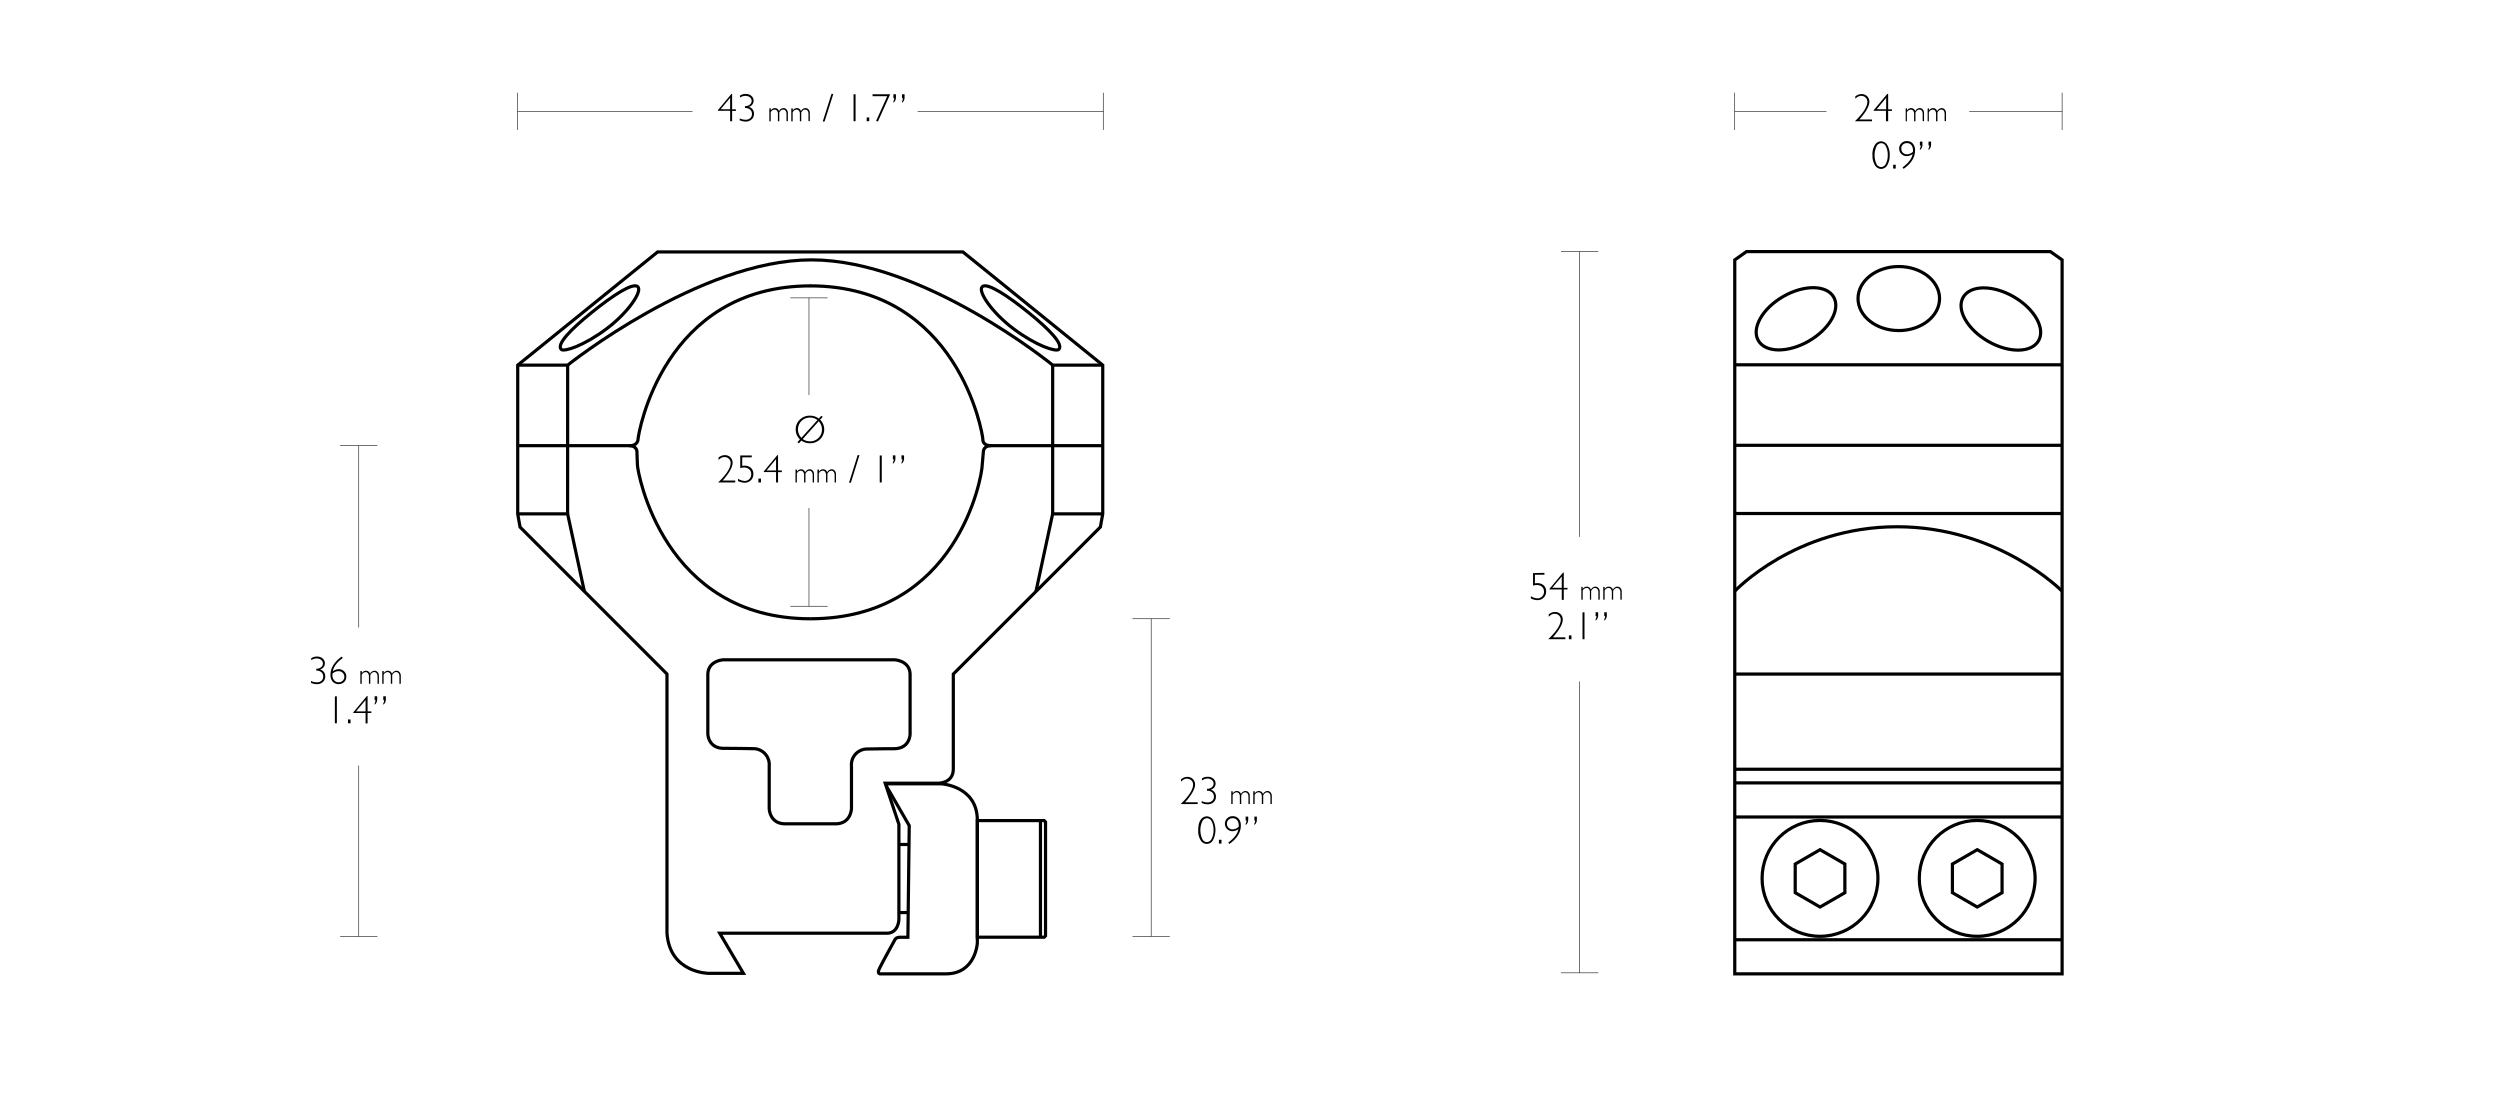<svg xmlns="http://www.w3.org/2000/svg" viewBox="0 0 1140 500"><defs><style>.cls-1,.cls-2{fill:none;stroke:#000;stroke-miterlimit:10;}.cls-1{stroke-width:1.46px;}.cls-2{stroke-width:0.25px;}</style></defs><title>Mount_Tactical_Ring_24103</title><g id="Layer_3" data-name="Layer 3"><path class="cls-1" d="M370.5,114.89h68.59l63.76,51.61v67.81l-1.07,6L472.4,269.72l-37.69,37.65v43.3c0,6.67-7.06,6.48-7.06,6.48h-24l6.25,18.76v43.46s-.21,6.17-5.41,6.17l-76.3,0,10.8,18.3H323.09s-17.74-.11-18.95-18.41l0-118.08-67-67-1.06-6V166.5l63.79-51.61Z"/><path class="cls-1" d="M236.57,166.5h22.28s60-48,111.19-48,110,48,110,48h22.83"/><polyline class="cls-1" points="236.02 234.31 258.83 234.31 266.47 269.71"/><polyline class="cls-1" points="502.85 234.31 480.01 234.31 472.4 269.72"/><line class="cls-1" x1="258.85" y1="166.5" x2="258.83" y2="234.31"/><line class="cls-1" x1="480.02" y1="166.5" x2="480.02" y2="234.31"/><path class="cls-1" d="M255.92,159.31c1.2,1.27,10.24-1.53,20.8-9.48,9.75-7.35,16.29-17,14.13-19.08s-11.39,3.9-21.29,11.94C260.08,150.38,253.73,157,255.92,159.31Z"/><path class="cls-1" d="M482.83,159.31c-1.2,1.27-10.24-1.53-20.8-9.48-9.75-7.35-16.28-17-14.13-19.08s11.39,3.9,21.3,11.94C478.68,150.38,485,157,482.83,159.31Z"/><polygon class="cls-1" points="791.05 444.08 940.32 444.08 940.32 118.51 935 114.74 796.38 114.74 791.05 118.51 791.05 444.08"/><line class="cls-1" x1="791.05" y1="166.35" x2="940.32" y2="166.35"/><line class="cls-1" x1="791.05" y1="203.06" x2="940.32" y2="203.06"/><line class="cls-1" x1="791.05" y1="234.16" x2="940.32" y2="234.16"/><line class="cls-1" x1="791.05" y1="307.37" x2="940.32" y2="307.37"/><line class="cls-1" x1="791.05" y1="350.78" x2="940.32" y2="350.78"/><line class="cls-1" x1="791.05" y1="357" x2="940.32" y2="357"/><line class="cls-1" x1="791.05" y1="372.55" x2="940.32" y2="372.55"/><line class="cls-1" x1="791.05" y1="428.53" x2="940.32" y2="428.53"/><path class="cls-1" d="M791.05,269.57s27.57-29.37,74-29.37,75.25,29.37,75.25,29.37"/><ellipse class="cls-1" cx="865.85" cy="136.14" rx="18.59" ry="14.6"/><ellipse class="cls-1" cx="818.99" cy="145.43" rx="19.84" ry="11.72" transform="translate(37.04 429.06) rotate(-30.01)"/><ellipse class="cls-1" cx="912.34" cy="145.43" rx="11.72" ry="19.84" transform="translate(330.15 862.76) rotate(-59.99)"/><path class="cls-1" d="M405.11,357.41h24.12s16.44.93,16.44,16.64V430s-.74,14.07-14.31,14.07H401.19s-1.05-.14-.46-1.76,7.34-13.79,7.34-13.79.37-1.14,2.43-1.14H414l.61-50.89-9.43-16.35S403.07,357.41,405.11,357.41Z"/><line class="cls-1" x1="409.89" y1="385.08" x2="414.57" y2="385.08"/><line class="cls-1" x1="409.8" y1="416.13" x2="414.1" y2="416.13"/><polygon class="cls-1" points="445.66 374.2 476.14 374.2 476.76 374.82 476.76 426.76 476.14 427.37 445.66 427.37 445.66 374.2"/><line class="cls-1" x1="474.45" y1="374.2" x2="474.45" y2="427.37"/><circle class="cls-1" cx="901.6" cy="400.54" r="26.41"/><polygon class="cls-1" points="901.62 387.46 890.3 394 890.3 407.07 901.62 413.61 912.94 407.07 912.94 394 901.62 387.46"/><circle class="cls-1" cx="829.92" cy="400.54" r="26.41"/><polygon class="cls-1" points="829.94 387.46 818.62 394 818.62 407.07 829.94 413.61 841.26 407.07 841.26 394 829.94 387.46"/><path class="cls-1" d="M236,203.21h51.84s2.94-.2,3.1-2.9,11.38-69.95,78.75-69.95"/><path class="cls-1" d="M503.12,203.21H451.28s-3.09-.1-3.09-2.76-11.39-70.09-78.76-70.09"/><path class="cls-1" d="M369.43,282.16c67.37,0,78.42-65.14,78.45-70l.57-6.55s.28-2.4,3.51-2.4"/><path class="cls-1" d="M369.56,282.16c-67.37,0-78.89-67.19-78.89-70.09l-.25-6.46s-.31-2.42-3.53-2.4"/><path class="cls-1" d="M407.75,300.86H330s-7.23.22-7.23,6.85v26.83s0,6.71,7.38,6.71c5.24,0,13.33.14,13.33.14a7.27,7.27,0,0,1,7.28,7.8c0,5.62,0,19.46,0,19.46s.12,7,7.25,7h23c7.14,0,7.26-7,7.26-7s0-13.77,0-19.39a7.17,7.17,0,0,1,7.28-7.71s6.83-.14,12.07-.14c7.42,0,7.38-6.71,7.38-6.71v-27C415,301.08,407.75,300.86,407.75,300.86Z"/></g><g id="DIMS"><line class="cls-2" x1="155.1" y1="426.94" x2="172.1" y2="426.94"/><line class="cls-2" x1="155.1" y1="203.21" x2="172.1" y2="203.21"/><line class="cls-2" x1="163.6" y1="349.08" x2="163.6" y2="426.94"/><line class="cls-2" x1="163.6" y1="203.21" x2="163.6" y2="286.16"/><line class="cls-2" x1="940.32" y1="59.27" x2="940.32" y2="42.27"/><line class="cls-2" x1="791.04" y1="59.27" x2="791.04" y2="42.27"/><line class="cls-2" x1="897.97" y1="50.77" x2="940.32" y2="50.77"/><path d="M141.91,301.06v-.88a4.24,4.24,0,0,1,2.59-.79,3.92,3.92,0,0,1,2.63.87,2.91,2.91,0,0,1,.45,3.94,3.1,3.1,0,0,1-1.66,1.09v0a3.08,3.08,0,0,1,2.38,3.13,3.24,3.24,0,0,1-1.08,2.57,3.83,3.83,0,0,1-2.59,1,6.54,6.54,0,0,1-2.83-.61v-.84a6.39,6.39,0,0,0,2.72.59,3,3,0,0,0,2.07-.72,2.43,2.43,0,0,0,.79-1.89,2.54,2.54,0,0,0-.84-2,3.34,3.34,0,0,0-2.32-.72v-.86a3.24,3.24,0,0,0,2.18-.7,2.1,2.1,0,0,0,.84-1.68,2.06,2.06,0,0,0-.8-1.64,3.08,3.08,0,0,0-2-.66A4.43,4.43,0,0,0,141.91,301.06Z"/><path d="M155.79,299.39l.54.65c-2.63,1.85-4.15,3.89-4.57,6.1a4.46,4.46,0,0,1,2.71-1,3.36,3.36,0,0,1,2.45,1,3.2,3.2,0,0,1,1,2.39,3.35,3.35,0,0,1-1,2.48,3.73,3.73,0,0,1-5.22-.2,4.62,4.62,0,0,1-1-3.14Q150.68,303.17,155.79,299.39Zm-4.2,7.81c0,.21,0,.42,0,.62a3.5,3.5,0,0,0,.8,2.4,2.56,2.56,0,0,0,2,.9,2.64,2.64,0,0,0,1.87-.71,2.31,2.31,0,0,0,.76-1.75,2.5,2.5,0,0,0-.77-1.86,2.59,2.59,0,0,0-1.88-.75A4.15,4.15,0,0,0,151.59,307.2Z"/><path d="M165,306v1h0a2.12,2.12,0,0,1,1.86-1.14,1.92,1.92,0,0,1,1.88,1.4,2.39,2.39,0,0,1,2-1.4,1.82,1.82,0,0,1,1.47.65,2.54,2.54,0,0,1,.56,1.72v3.58h-.62v-3.31a2.51,2.51,0,0,0-.4-1.49,1.34,1.34,0,0,0-1.13-.54,1.49,1.49,0,0,0-.94.32,4,4,0,0,0-.82,1v4h-.63V308.5a2.35,2.35,0,0,0-.42-1.5,1.33,1.33,0,0,0-1.11-.52,2.09,2.09,0,0,0-1.76,1.25v4.09h-.62V306Z"/><path d="M175,306v1h0a2.12,2.12,0,0,1,1.86-1.14,1.92,1.92,0,0,1,1.88,1.4,2.4,2.4,0,0,1,2-1.4,1.81,1.81,0,0,1,1.46.65,2.54,2.54,0,0,1,.56,1.72v3.58h-.62v-3.31a2.44,2.44,0,0,0-.4-1.49,1.32,1.32,0,0,0-1.13-.54,1.46,1.46,0,0,0-.93.32,3.8,3.8,0,0,0-.83,1v4h-.63V308.5a2.41,2.41,0,0,0-.41-1.5,1.35,1.35,0,0,0-1.12-.52,2.09,2.09,0,0,0-1.76,1.25v4.09h-.62V306Z"/><path d="M153.61,317.54v12.28h-.91V317.54Z"/><path d="M159.85,328.07v1.75h-1.17v-1.75Z"/><path d="M167.62,317.39v7h1.71v.74h-1.71v4.73h-.92v-4.73h-5.6v-.3l6.17-7.4Zm-.92,7v-5.18l-4.33,5.18Z"/><path d="M172,317.51v1.37a2.92,2.92,0,0,1-1.17,2.48v-.63a2.5,2.5,0,0,0,.38-1.47h-.38v-1.75Zm3.94,0v1.37a2.92,2.92,0,0,1-1.17,2.48v-.63a2.5,2.5,0,0,0,.37-1.47h-.37v-1.75Z"/><line class="cls-2" x1="711.83" y1="443.62" x2="728.83" y2="443.62"/><line class="cls-2" x1="711.83" y1="114.74" x2="728.83" y2="114.74"/><line class="cls-2" x1="720.33" y1="310.75" x2="720.33" y2="443.62"/><line class="cls-2" x1="720.33" y1="114.74" x2="720.33" y2="244.83"/><path d="M704.26,261.22v.85h-4.34V266a6.61,6.61,0,0,1,1-.08,4.18,4.18,0,0,1,3,1,3.6,3.6,0,0,1,1.11,2.77,3.84,3.84,0,0,1-1.13,2.84,3.87,3.87,0,0,1-2.84,1.13,6.29,6.29,0,0,1-3-.81v-1a6.2,6.2,0,0,0,3,1,2.93,2.93,0,0,0,3-3,2.87,2.87,0,0,0-.9-2.25,3.45,3.45,0,0,0-2.41-.82,5.67,5.67,0,0,0-1.69.27v-5.73Z"/><path d="M713.08,261.06v7h1.71v.74h-1.71v4.73h-.92v-4.73h-5.59v-.3l6.17-7.4Zm-.92,7v-5.18L707.84,268Z"/><path d="M721.71,267.65v1h0a2.12,2.12,0,0,1,1.86-1.14,1.92,1.92,0,0,1,1.88,1.4,2.4,2.4,0,0,1,2-1.4,1.84,1.84,0,0,1,1.46.65,2.54,2.54,0,0,1,.56,1.72v3.58h-.62v-3.31a2.44,2.44,0,0,0-.4-1.49,1.32,1.32,0,0,0-1.12-.54,1.47,1.47,0,0,0-.94.32,3.87,3.87,0,0,0-.83,1v4H725v-3.32a2.41,2.41,0,0,0-.41-1.5,1.35,1.35,0,0,0-1.12-.52,2.11,2.11,0,0,0-1.76,1.25v4.09h-.62v-5.84Z"/><path d="M731.74,267.65v1h0a2.14,2.14,0,0,1,1.86-1.14,1.93,1.93,0,0,1,1.89,1.4,2.37,2.37,0,0,1,2-1.4,1.88,1.88,0,0,1,1.47.65,2.54,2.54,0,0,1,.55,1.72v3.58h-.62v-3.31a2.44,2.44,0,0,0-.4-1.49,1.31,1.31,0,0,0-1.12-.54,1.49,1.49,0,0,0-.94.32,4.07,4.07,0,0,0-.83,1v4H735v-3.32a2.35,2.35,0,0,0-.42-1.5,1.35,1.35,0,0,0-1.11-.52,2.1,2.1,0,0,0-1.76,1.25v4.09h-.62v-5.84Z"/><path d="M706.21,281.26v-1.09a4.47,4.47,0,0,1,2.86-1.11,3.51,3.51,0,0,1,2.55,1,3.38,3.38,0,0,1,1,2.5q0,2.93-4.52,8.07h5.71v.84h-7.79q5.68-5.48,5.68-8.89a2.56,2.56,0,0,0-.79-1.91,2.7,2.7,0,0,0-2-.77,2.91,2.91,0,0,0-1.39.32A7.11,7.11,0,0,0,706.21,281.26Z"/><path d="M716.58,289.75v1.74h-1.17v-1.74Z"/><path d="M722.53,279.22v12.27h-.91V279.22Z"/><path d="M728.76,279.18v1.37a2.92,2.92,0,0,1-1.17,2.48v-.62a2.55,2.55,0,0,0,.38-1.48h-.38v-1.75Zm3.94,0v1.37a2.92,2.92,0,0,1-1.17,2.48v-.62a2.55,2.55,0,0,0,.38-1.48h-.38v-1.75Z"/><path d="M846,45V44a4.5,4.5,0,0,1,2.87-1.11,3.52,3.52,0,0,1,2.55,1,3.39,3.39,0,0,1,1,2.5q0,2.93-4.52,8.07h5.72v.84h-7.8q5.68-5.48,5.69-8.89a2.6,2.6,0,0,0-.79-1.91,2.68,2.68,0,0,0-2-.77,3,3,0,0,0-1.39.31A7.14,7.14,0,0,0,846,45Z"/><path d="M861,42.84v7h1.72v.73H861v4.74H860V50.53h-5.6v-.29l6.17-7.4Zm-.91,7V44.62l-4.33,5.18Z"/><path d="M869.59,49.43v1h0a2.14,2.14,0,0,1,1.86-1.14,1.93,1.93,0,0,1,1.89,1.4,2.37,2.37,0,0,1,2-1.4,1.84,1.84,0,0,1,1.47.65,2.54,2.54,0,0,1,.55,1.72v3.58h-.62V52a2.44,2.44,0,0,0-.4-1.49,1.31,1.31,0,0,0-1.12-.54,1.49,1.49,0,0,0-.94.32,4,4,0,0,0-.83,1v4h-.62V52a2.35,2.35,0,0,0-.42-1.5,1.35,1.35,0,0,0-1.11-.52,2.08,2.08,0,0,0-1.76,1.25v4.09H869V49.43Z"/><path d="M879.61,49.43v1h0a2.12,2.12,0,0,1,1.86-1.14,1.92,1.92,0,0,1,1.88,1.4,2.39,2.39,0,0,1,2-1.4,1.82,1.82,0,0,1,1.47.65,2.54,2.54,0,0,1,.56,1.72v3.58h-.63V52a2.44,2.44,0,0,0-.4-1.49,1.31,1.31,0,0,0-1.12-.54,1.49,1.49,0,0,0-.94.32,4,4,0,0,0-.82,1v4h-.63V52a2.35,2.35,0,0,0-.42-1.5,1.33,1.33,0,0,0-1.11-.52,2.09,2.09,0,0,0-1.76,1.25v4.09H879V49.43Z"/><path d="M857.77,64.44a3.31,3.31,0,0,1,2.79,1.65,8.25,8.25,0,0,1,1.13,4.7,8.22,8.22,0,0,1-1.11,4.54,3.25,3.25,0,0,1-2.77,1.7A3.32,3.32,0,0,1,855,75.36,7.88,7.88,0,0,1,853.85,71,8.24,8.24,0,0,1,855,66,3.42,3.42,0,0,1,857.77,64.44Zm0,11.73a2.48,2.48,0,0,0,2.2-1.55,8.16,8.16,0,0,0,.84-3.92,8.26,8.26,0,0,0-.81-3.86,2.31,2.31,0,0,0-4.35,0,9.61,9.61,0,0,0,0,7.86A2.44,2.44,0,0,0,857.74,76.17Z"/><path d="M864.45,75.12v1.75h-1.17V75.12Z"/><path d="M868.05,77l-.5-.66c2.7-2,4.24-4,4.6-6.07a5,5,0,0,1-2.7.92,3.33,3.33,0,0,1-2.43-1,3.23,3.23,0,0,1-1-2.4,3.29,3.29,0,0,1,1-2.45,3.36,3.36,0,0,1,2.48-1,3.46,3.46,0,0,1,2.76,1.15,4.55,4.55,0,0,1,1,3.14Q873.27,73.32,868.05,77Zm4.26-7.82a5.21,5.21,0,0,0,0-.55,3.77,3.77,0,0,0-.74-2.47,2.5,2.5,0,0,0-2.06-.89,2.6,2.6,0,0,0-1.84.71A2.39,2.39,0,0,0,867,67.8a2.48,2.48,0,0,0,2.54,2.56A4.1,4.1,0,0,0,872.31,69.21Z"/><path d="M876.63,64.56v1.37a2.91,2.91,0,0,1-1.16,2.48v-.63a2.52,2.52,0,0,0,.37-1.47h-.37V64.56Zm3.94,0v1.37a2.92,2.92,0,0,1-1.17,2.48v-.63a2.52,2.52,0,0,0,.38-1.47h-.38V64.56Z"/><path d="M365.43,200.91l-1.14,1.26-.67-.52,1.15-1.28a6.15,6.15,0,0,1-1.93-4.53,6,6,0,0,1,1.88-4.47,6.36,6.36,0,0,1,4.6-1.83,6.68,6.68,0,0,1,4.05,1.32l1.14-1.25.66.45-1.2,1.33a6.23,6.23,0,0,1,0,8.91,6.39,6.39,0,0,1-4.62,1.83A6.86,6.86,0,0,1,365.43,200.91Zm0-1.26,7.32-8.1a5.27,5.27,0,0,0-3.39-1.13,5.36,5.36,0,0,0-3.9,1.56,5.43,5.43,0,0,0,0,7.67Zm7.91-7.56-7.28,8.11a5.5,5.5,0,0,0,3.3,1.05,5.26,5.26,0,0,0,3.87-1.57,5.2,5.2,0,0,0,1.58-3.84A5.52,5.52,0,0,0,373.34,192.09Z"/><path d="M327.65,209.73v-1.08a4.5,4.5,0,0,1,2.87-1.11,3.52,3.52,0,0,1,2.55,1,3.35,3.35,0,0,1,1,2.5q0,2.92-4.51,8.07h5.71V220h-7.8q5.69-5.47,5.69-8.89a2.56,2.56,0,0,0-.79-1.91,2.72,2.72,0,0,0-2-.77,3,3,0,0,0-1.39.31A8.07,8.07,0,0,0,327.65,209.73Z"/><path d="M342.8,207.7v.85h-4.34v3.88a6.58,6.58,0,0,1,1-.08,4.15,4.15,0,0,1,2.95,1,3.56,3.56,0,0,1,1.12,2.77,3.86,3.86,0,0,1-4,4,6.33,6.33,0,0,1-3-.81v-1a6.23,6.23,0,0,0,3,1,2.94,2.94,0,0,0,2.17-.86,3,3,0,0,0,.86-2.18,2.92,2.92,0,0,0-.91-2.26,3.48,3.48,0,0,0-2.41-.81,5.72,5.72,0,0,0-1.69.27V207.7Z"/><path d="M347,218.22V220h-1.17v-1.75Z"/><path d="M354.79,207.54v7h1.72v.74h-1.72V220h-.91v-4.73h-5.6v-.3l6.17-7.4Zm-.91,7v-5.18l-4.33,5.18Z"/><path d="M363.43,214.13v1h0a2.12,2.12,0,0,1,1.86-1.14,1.92,1.92,0,0,1,1.88,1.4,2.39,2.39,0,0,1,2-1.4,1.85,1.85,0,0,1,1.47.65,2.54,2.54,0,0,1,.56,1.72V220h-.62v-3.31a2.51,2.51,0,0,0-.4-1.49,1.34,1.34,0,0,0-1.13-.54,1.49,1.49,0,0,0-.94.32,4.17,4.17,0,0,0-.82,1v4h-.63v-3.32a2.35,2.35,0,0,0-.42-1.5,1.33,1.33,0,0,0-1.11-.52,2.11,2.11,0,0,0-1.76,1.25V220h-.62v-5.84Z"/><path d="M373.45,214.13v1h0a2.12,2.12,0,0,1,1.86-1.14,1.92,1.92,0,0,1,1.88,1.4,2.39,2.39,0,0,1,2-1.4,1.84,1.84,0,0,1,1.46.65,2.54,2.54,0,0,1,.56,1.72V220h-.62v-3.31a2.44,2.44,0,0,0-.4-1.49,1.32,1.32,0,0,0-1.12-.54,1.47,1.47,0,0,0-.94.32,4,4,0,0,0-.83,1v4h-.63v-3.32a2.41,2.41,0,0,0-.41-1.5,1.35,1.35,0,0,0-1.12-.52,2.12,2.12,0,0,0-1.76,1.25V220h-.62v-5.84Z"/><path d="M391.09,207.54h.83L388,220.13h-.85Z"/><path d="M402.08,207.7V220h-.92V207.7Z"/><path d="M408.31,207.66V209a2.92,2.92,0,0,1-1.17,2.48v-.62a2.55,2.55,0,0,0,.38-1.48h-.38v-1.75Zm3.94,0V209a2.92,2.92,0,0,1-1.17,2.48v-.62a2.55,2.55,0,0,0,.38-1.48h-.38v-1.75Z"/><line class="cls-2" x1="516.43" y1="426.94" x2="533.43" y2="426.94"/><line class="cls-2" x1="524.93" y1="282.16" x2="524.93" y2="426.94"/><path d="M538.55,356.44v-1.08a4.47,4.47,0,0,1,2.86-1.11,3.52,3.52,0,0,1,2.55,1,3.36,3.36,0,0,1,1,2.5q0,2.93-4.52,8.07h5.71v.84h-7.79q5.69-5.48,5.68-8.89a2.56,2.56,0,0,0-.79-1.91,2.72,2.72,0,0,0-2-.77,3,3,0,0,0-1.39.31A7.24,7.24,0,0,0,538.55,356.44Z"/><path d="M548.07,355.92V355a4.24,4.24,0,0,1,2.59-.79,3.92,3.92,0,0,1,2.63.87,2.91,2.91,0,0,1,.45,3.94,3.1,3.1,0,0,1-1.66,1.09v0a3.08,3.08,0,0,1,2.38,3.13,3.24,3.24,0,0,1-1.08,2.57,3.83,3.83,0,0,1-2.59.95,6.54,6.54,0,0,1-2.83-.61v-.84a6.39,6.39,0,0,0,2.72.59,3,3,0,0,0,2.07-.72,2.43,2.43,0,0,0,.79-1.89,2.54,2.54,0,0,0-.84-2,3.34,3.34,0,0,0-2.32-.72v-.86a3.29,3.29,0,0,0,2.19-.7,2.12,2.12,0,0,0,.83-1.68,2.06,2.06,0,0,0-.8-1.64,3.08,3.08,0,0,0-2-.66A4.43,4.43,0,0,0,548.07,355.92Z"/><path d="M562.14,360.84v1h0a2.12,2.12,0,0,1,1.86-1.14,1.92,1.92,0,0,1,1.88,1.4,2.39,2.39,0,0,1,2-1.4,1.82,1.82,0,0,1,1.47.65,2.54,2.54,0,0,1,.56,1.72v3.58h-.62v-3.31a2.51,2.51,0,0,0-.4-1.49,1.32,1.32,0,0,0-1.13-.54,1.49,1.49,0,0,0-.94.32,4,4,0,0,0-.82,1v4h-.63v-3.32a2.35,2.35,0,0,0-.42-1.5,1.32,1.32,0,0,0-1.11-.52,2.11,2.11,0,0,0-1.76,1.25v4.09h-.62v-5.84Z"/><path d="M572.17,360.84v1h0a2.13,2.13,0,0,1,1.86-1.14,1.94,1.94,0,0,1,1.89,1.4,2.37,2.37,0,0,1,2-1.4,1.81,1.81,0,0,1,1.46.65,2.54,2.54,0,0,1,.56,1.72v3.58h-.62v-3.31a2.44,2.44,0,0,0-.4-1.49,1.32,1.32,0,0,0-1.12-.54,1.47,1.47,0,0,0-.94.32,4,4,0,0,0-.83,1v4h-.63v-3.32a2.41,2.41,0,0,0-.41-1.5,1.35,1.35,0,0,0-1.12-.52,2.1,2.1,0,0,0-1.75,1.25v4.09h-.63v-5.84Z"/><path d="M550.33,372.25a3.3,3.3,0,0,1,2.78,1.65,10,10,0,0,1,0,9.24,3.19,3.19,0,0,1-5.62,0,7.88,7.88,0,0,1-1.11-4.41c0-2.27.39-3.92,1.19-5A3.41,3.41,0,0,1,550.33,372.25Zm0,11.73a2.5,2.5,0,0,0,2.21-1.55,8.14,8.14,0,0,0,.83-3.92,8.26,8.26,0,0,0-.81-3.86,2.44,2.44,0,0,0-2.19-1.54,2.49,2.49,0,0,0-2.16,1.51,9.61,9.61,0,0,0,0,7.86A2.45,2.45,0,0,0,550.29,384Z"/><path d="M557,382.93v1.75h-1.17v-1.75Z"/><path d="M560.6,384.84l-.5-.66c2.71-1.95,4.24-4,4.61-6.07a5.1,5.1,0,0,1-2.7.92,3.33,3.33,0,0,1-2.44-1,3.26,3.26,0,0,1-1-2.39,3.3,3.3,0,0,1,1-2.46,3.39,3.39,0,0,1,2.48-1,3.5,3.5,0,0,1,2.77,1.15,4.61,4.61,0,0,1,1,3.14Q565.82,381.13,560.6,384.84Zm4.26-7.82a5.21,5.21,0,0,0,0-.55,3.79,3.79,0,0,0-.73-2.47,2.54,2.54,0,0,0-2.06-.89,2.63,2.63,0,0,0-1.85.71,2.39,2.39,0,0,0-.75,1.79,2.52,2.52,0,0,0,.73,1.83,2.43,2.43,0,0,0,1.81.73A4.08,4.08,0,0,0,564.86,377Z"/><path d="M569.19,372.37v1.37a2.92,2.92,0,0,1-1.17,2.48v-.62a2.55,2.55,0,0,0,.38-1.48H568v-1.75Zm3.94,0v1.37a2.92,2.92,0,0,1-1.17,2.48v-.62a2.55,2.55,0,0,0,.38-1.48H572v-1.75Z"/><line class="cls-2" x1="360.39" y1="276.44" x2="377.39" y2="276.44"/><line class="cls-2" x1="360.39" y1="135.84" x2="377.39" y2="135.84"/><line class="cls-2" x1="368.89" y1="231.64" x2="368.89" y2="276.44"/><line class="cls-2" x1="368.89" y1="135.84" x2="368.89" y2="180.12"/><line class="cls-2" x1="503.08" y1="59.27" x2="503.08" y2="42.27"/><line class="cls-2" x1="236.02" y1="59.27" x2="236.02" y2="42.27"/><line class="cls-2" x1="236.02" y1="50.77" x2="315.76" y2="50.77"/><path d="M333.85,42.84v7h1.72v.73h-1.72v4.74h-.91V50.53h-5.6v-.29l6.17-7.4Zm-.91,7V44.62l-4.33,5.18Z"/><path d="M337.42,44.51v-.88a4.24,4.24,0,0,1,2.59-.79,3.92,3.92,0,0,1,2.63.87,2.91,2.91,0,0,1,.45,3.94,3.1,3.1,0,0,1-1.66,1.09v0a3.08,3.08,0,0,1,2.38,3.13,3.24,3.24,0,0,1-1.08,2.57,3.83,3.83,0,0,1-2.59,1,6.51,6.51,0,0,1-2.83-.61V54a6.39,6.39,0,0,0,2.72.59,3,3,0,0,0,2.07-.72,2.46,2.46,0,0,0,.79-1.89,2.53,2.53,0,0,0-.84-2,3.28,3.28,0,0,0-2.33-.72v-.86a3.25,3.25,0,0,0,2.19-.7,2.1,2.1,0,0,0,.84-1.68,2,2,0,0,0-.81-1.64,3,3,0,0,0-2-.66A4.43,4.43,0,0,0,337.42,44.51Z"/><path d="M351.49,49.43v1h0a2.14,2.14,0,0,1,1.86-1.14,1.92,1.92,0,0,1,1.89,1.4,2.39,2.39,0,0,1,2-1.4,1.83,1.83,0,0,1,1.47.65,2.54,2.54,0,0,1,.56,1.72v3.58h-.63V52a2.44,2.44,0,0,0-.4-1.49,1.31,1.31,0,0,0-1.12-.54,1.49,1.49,0,0,0-.94.32,3.79,3.79,0,0,0-.82,1v4h-.63V52a2.35,2.35,0,0,0-.42-1.5,1.35,1.35,0,0,0-1.11-.52,2.08,2.08,0,0,0-1.76,1.25v4.09h-.62V49.43Z"/><path d="M361.51,49.43v1h0a2.12,2.12,0,0,1,1.86-1.14,1.92,1.92,0,0,1,1.88,1.4,2.39,2.39,0,0,1,2-1.4,1.82,1.82,0,0,1,1.47.65,2.54,2.54,0,0,1,.56,1.72v3.58h-.62V52a2.51,2.51,0,0,0-.4-1.49,1.32,1.32,0,0,0-1.13-.54,1.49,1.49,0,0,0-.94.32,4,4,0,0,0-.82,1v4h-.63V52a2.35,2.35,0,0,0-.42-1.5,1.32,1.32,0,0,0-1.11-.52,2.09,2.09,0,0,0-1.76,1.25v4.09h-.62V49.43Z"/><path d="M379.15,42.84H380l-4,12.59h-.84Z"/><path d="M390.14,43V55.27h-.92V43Z"/><path d="M396.37,53.52v1.75H395.2V53.52Z"/><path d="M405.92,43l-5.61,12.44-.8-.33,5.07-11.25h-6.69V43Z"/><path d="M408.55,43v1.37a2.92,2.92,0,0,1-1.17,2.48v-.63a2.52,2.52,0,0,0,.38-1.47h-.38V43Zm3.94,0v1.37a2.92,2.92,0,0,1-1.17,2.48v-.63a2.52,2.52,0,0,0,.38-1.47h-.38V43Z"/><line class="cls-2" x1="418.43" y1="50.77" x2="503.17" y2="50.77"/><line class="cls-2" x1="791.06" y1="50.77" x2="832.88" y2="50.77"/><line class="cls-2" x1="516.43" y1="282.16" x2="533.43" y2="282.16"/></g></svg>